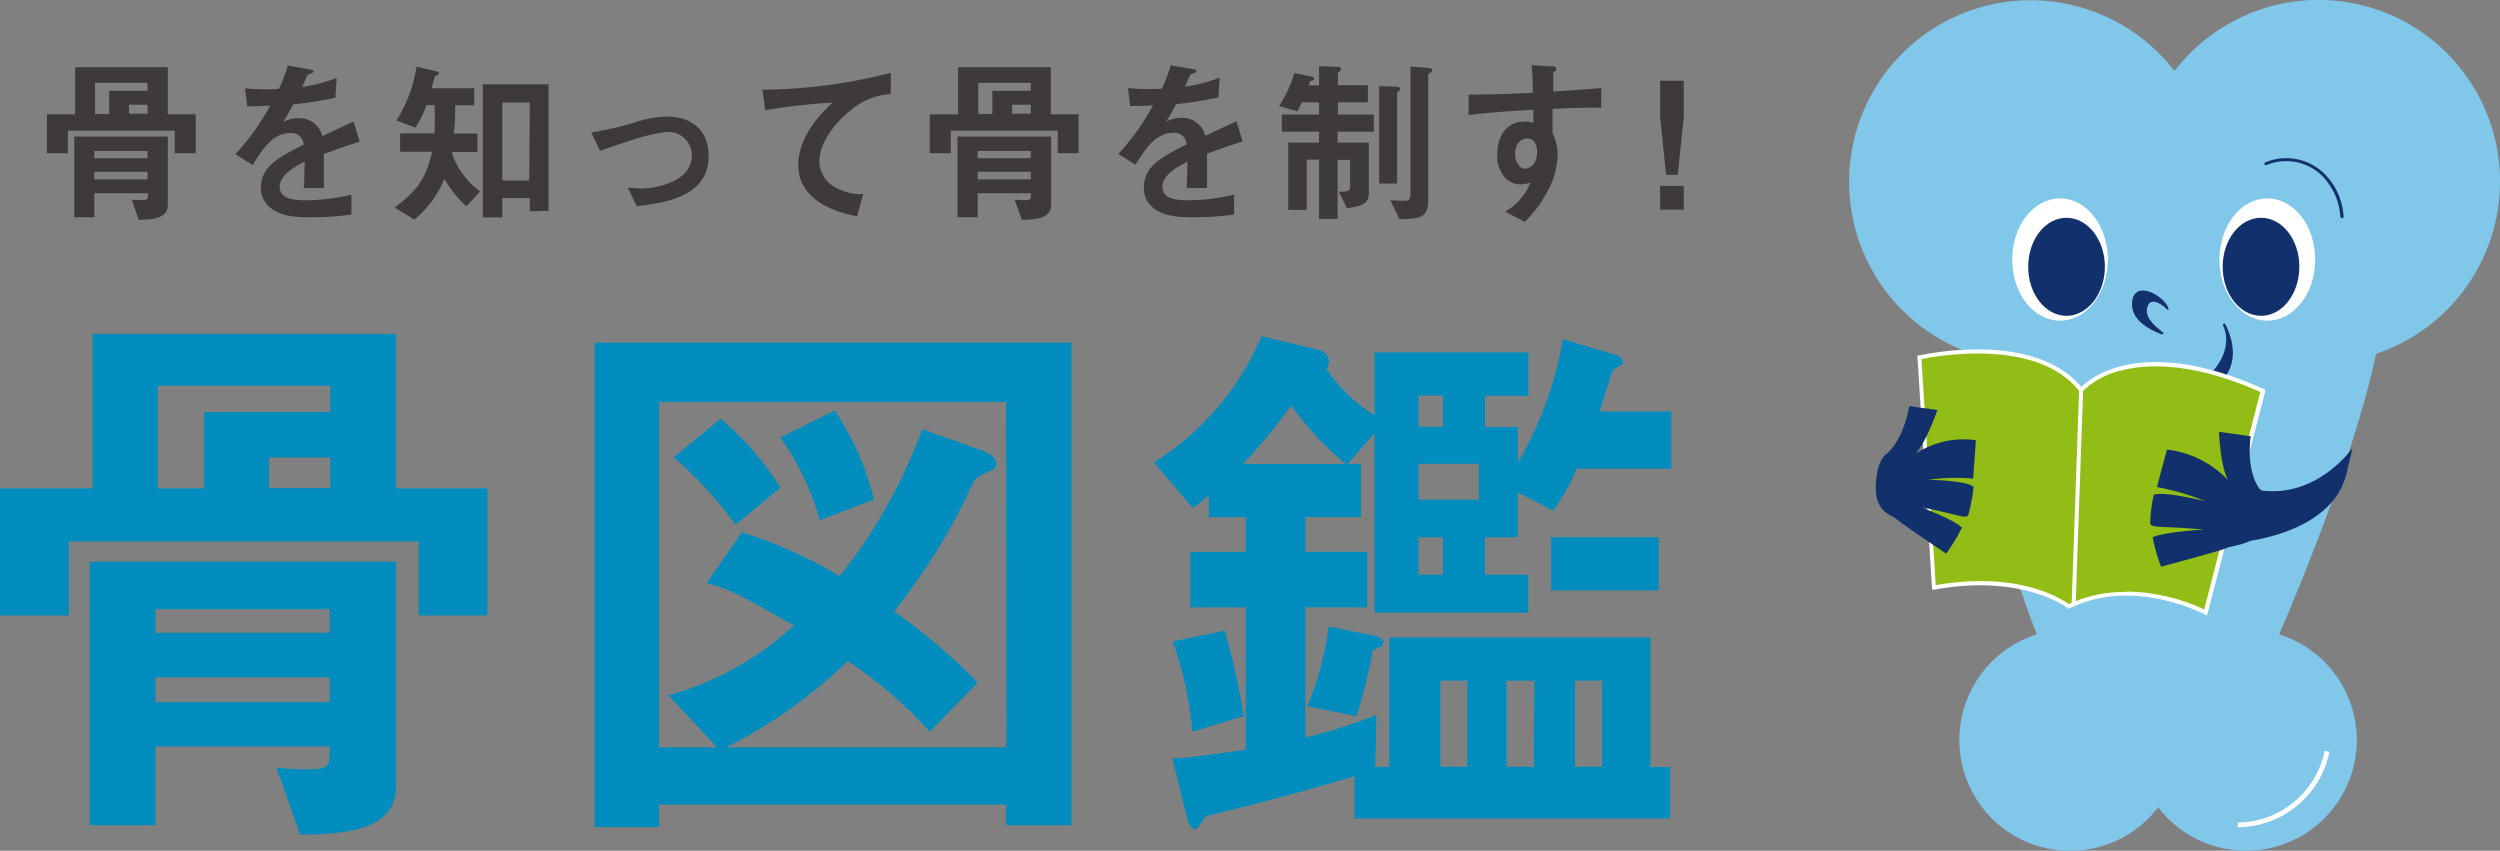 <svg xmlns="http://www.w3.org/2000/svg" viewBox="0 0 278.72 94.85"><rect x="0" y="0" width="278.72" height="94.85" fill="#808080" stroke="none"/><defs><style>.cls-1{fill:#81c7ea;}.cls-2{fill:#fff;}.cls-3{fill:#12306c;}.cls-4,.cls-5{fill:none;stroke:#12306c;stroke-linecap:round;stroke-linejoin:round;}.cls-4{stroke-width:0.15px;}.cls-5{stroke-width:0.29px;}.cls-6{fill:#92bd14;}.cls-7{fill:#3e3a39;}.cls-8{fill:#008dbd;}</style></defs><title>title_sp</title><g id="レイヤー_2" data-name="レイヤー 2"><g id="レイヤー_1-2" data-name="レイヤー 1"><path class="cls-1" d="M278.72,20.24A20.23,20.23,0,0,0,242.43,7.92,20.24,20.24,0,1,0,219,39.11c1.84,9.84,4.78,23.67,8.1,31.61A12.35,12.35,0,1,0,240.61,90,12.34,12.34,0,1,0,254.1,70.73c3.26-7.6,8.56-20.83,10.81-31.29A20.25,20.25,0,0,0,278.72,20.24Z"/><path class="cls-2" d="M235,28.94c0,3.76-2.38,6.81-5.33,6.81s-5.33-3-5.33-6.81,2.39-6.82,5.33-6.82S235,25.17,235,28.94"/><path class="cls-3" d="M234.67,29.74c0,3-1.92,5.47-4.28,5.47s-4.27-2.44-4.27-5.47,1.91-5.46,4.27-5.46,4.28,2.45,4.28,5.46"/><path class="cls-2" d="M247.44,28.94c0,3.76,2.39,6.81,5.34,6.81s5.33-3,5.33-6.81-2.39-6.82-5.33-6.82-5.34,3.05-5.34,6.82"/><path class="cls-3" d="M247.8,29.74c0,3,1.92,5.47,4.28,5.47s4.27-2.44,4.27-5.47-1.91-5.46-4.27-5.46-4.28,2.45-4.28,5.46"/><path class="cls-3" d="M241.13,37.17c-.48-.48-2.14-1.49-1.82-2.87s1.66-.55,2.39.17c-.31-1.36-3.93-3.46-3.93-.53,0,1.79,2,2.78,3.22,3.26Z"/><path class="cls-4" d="M241.13,37.17c-.48-.48-2.14-1.49-1.82-2.87s1.66-.55,2.39.17c-.31-1.36-3.93-3.46-3.93-.53,0,1.79,2,2.78,3.22,3.26Z"/><path class="cls-3" d="M248,36.27c1.92,4,0,6.21-2,7.37a6.5,6.5,0,0,1-8.16-2.21h0a6.41,6.41,0,0,0,7.56,1.17c2.06-1.16,3.69-4,2.58-6.37Z"/><path class="cls-5" d="M248,36.27c1.92,4,0,6.21-2,7.37a6.5,6.5,0,0,1-8.16-2.21h0a6.41,6.41,0,0,0,7.56,1.17c2.06-1.16,3.69-4,2.58-6.37Z"/><path class="cls-3" d="M261.08,24.3a.16.16,0,0,1-.16-.16,7.14,7.14,0,0,0-2.24-4.74,5.76,5.76,0,0,0-6-1,.15.15,0,0,1-.21-.07.16.16,0,0,1,.07-.22,6.07,6.07,0,0,1,6.4,1.07,7.29,7.29,0,0,1,2.34,5,.16.16,0,0,1-.16.16Z"/><path class="cls-2" d="M249.49,92.23V91.7a10,10,0,0,0,9.69-8l.53.11A10.5,10.5,0,0,1,249.49,92.23Z"/><path class="cls-6" d="M214,39.85s12.9-3,18,3.63c0,0,5.54-6.51,20.27.09l-6.38,24.72S238,64,230.65,67.62c0,0-4.91-4-15-2.11Z"/><path class="cls-2" d="M246.06,68.62l-.26-.13c-.08,0-7.92-4.2-15.05-.67l-.13.06-.11-.09s-5-3.87-14.85-2.05l-.25,0-1.65-26.11.19,0a32.66,32.66,0,0,1,7.14-.67c5,.11,8.78,1.55,10.95,4.18,1.09-1.08,6.92-5.8,20.34.23l.17.08,0,.18Zm-9-2.67a21,21,0,0,1,8.68,2L252,43.7c-7.43-3.29-12.42-3.15-15.3-2.44a9.2,9.2,0,0,0-4.53,2.37l-.18.21-.17-.22c-4.65-6-16-3.92-17.6-3.59l1.59,25.21c9.22-1.61,14,1.52,14.84,2.11A14.59,14.59,0,0,1,237.08,66Z"/><path class="cls-3" d="M211.43,57.86c.57.53,5.54,3.86,5.54,3.86a19.77,19.77,0,0,0,1.76-2.89c-.84-.88-4.55-2.28-4.55-2.28,4.25.82,5,1.37,5.26.86a18.43,18.43,0,0,0,.59-3.13c-.77-.72-5.05-.79-5.05-.79a21.58,21.58,0,0,1,5-.13l.31-4.28a9.7,9.7,0,0,0-6.74,1.52c1.26-1.39,2.44-4.89,2.44-4.89l-3.12-.43c-.79,4.1-2.59,5.36-2.59,5.36s-1.08.66-1.15,3.58,1.72,3.12,2.28,3.64"/><path class="cls-3" d="M248.25,61.1c-.79.34-7.32,2.08-7.32,2.08A18.29,18.29,0,0,1,240,59.9c1.21-.6,5.72-.86,5.72-.86-4.9-.44-5.87-.13-6-.7a16,16,0,0,1,.4-3.17c1.1-.46,5.77.72,5.77.72a26.91,26.91,0,0,0-5.42-1.59l1.12-4.18a11.17,11.17,0,0,1,6.81,3.41c-.9-1.7-1-5.39-1-5.39l3.53.5c-.53,4.15,1,5.88,1,5.88s1.67,1.27.58,4c-.89,2.24-3.48,2.24-4.27,2.57"/><path class="cls-3" d="M249.22,60.51s10.74-.66,12.4-7.76l.66-2.81s-4.14,6-10.92,4.62"/><rect class="cls-2" x="219.7" y="55.16" width="23.82" height="0.45" transform="translate(168.17 284.92) rotate(-88)"/><path class="cls-7" d="M19.48,17.08V14.56H7.57v2.52H5.23V12.75H8.38V7.49H18.71v5.26h3.11v4.33Zm-4,7.46-.8-2.29a9,9,0,0,0,1.1.06c.47,0,.71,0,.71-.47v-.29H10.52v2.67H8.28v-9H18.71v7.61c0,1.52-1.65,1.66-3.27,1.68m1-7.68H10.52v.81h5.93Zm0,2.32H10.52V20h5.93Zm0-9.91H10.6v3.48h1.57v-2.6h4.29Zm0,2.44H14.38v1h2.08Z"/><path class="cls-7" d="M36.11,17.1c0,.76,0,3.21,0,3.87H33.87c.07-1.12.08-2.08.1-2.95-.74.38-2.79,1.4-2.79,2.78s1.52,1.53,3,1.53a22.41,22.41,0,0,0,5-.63v2.22a32.06,32.06,0,0,1-4.69.3c-1.1,0-3.38,0-4.62-1.32A2.67,2.67,0,0,1,29.09,21c0-2.44,1.81-3.36,4.76-4.88a1.35,1.35,0,0,0-1.49-1.29c-1.93,0-3.11,1.79-4.19,3.56l-1.93-1.2a26.65,26.65,0,0,0,3.88-5.41c-1.13.05-1.74.07-2.56.07l-.24-2a26,26,0,0,0,3.76.07,14.92,14.92,0,0,0,1-2.61l2.46.43c.06,0,.4.06.4.2s-.08.18-.2.21l-.45.2s-.51,1.12-.61,1.34a16.94,16.94,0,0,0,3.85-1l-.13,2.2a40.56,40.56,0,0,1-4.71.75c-.63,1.16-.79,1.44-1.12,1.95a3.8,3.8,0,0,1,1.7-.42,2.64,2.64,0,0,1,2.67,2c2.3-1.08,2.56-1.2,3.49-1.61l.66,2.24c-1.55.49-2.5.83-4,1.38"/><path class="cls-7" d="M52,23a12.63,12.63,0,0,1-2.46-3.07,11.5,11.5,0,0,1-3.34,4.55L44,23.14c2.52-1.89,3.5-3.23,4.17-6.22H44.61V14.87h3.82a26.82,26.82,0,0,0,0-3.15h-.89a10.48,10.48,0,0,1-1.24,2.51l-2.1-.81a15.44,15.44,0,0,0,2.24-6l2.19.53c.07,0,.31.08.31.21s-.08.16-.2.22-.25.14-.29.24a11.46,11.46,0,0,0-.32,1.22h4.74v1.9H50.75c0,.95,0,1.83-.16,3.15h2.64v2.05H50.4l0,.18a8.79,8.79,0,0,0,3.13,4.23Zm7.07.55V22.08H56v2.16H53.82V9.4h7.34V23.51Zm0-12.12H56v8.7H59Z"/><path class="cls-7" d="M71,23l-1-2.06c.73,0,1.12.08,1.43.08,1.64,0,5.7-.73,5.7-3.7a2.6,2.6,0,0,0-2.84-2.6,18.92,18.92,0,0,0-3.84.9c-.39.12-1.67.53-3.54,1.2l-1-2.06a34.35,34.35,0,0,0,5.27-1.24A11.89,11.89,0,0,1,74.4,13C76.84,13,79,14.28,79,17.41c0,4.43-4.66,5.2-8,5.57"/><path class="cls-7" d="M94.72,12.39C93,13.79,91.35,16,91.35,17.94a3.39,3.39,0,0,0,1.46,2.76,5.87,5.87,0,0,0,3.43.94l-.69,2.48C94,23.79,89,22.76,89,18.38c0-3.37,2.9-6.08,3.82-6.95a74.08,74.08,0,0,0-7.5.85L85,10A59.28,59.28,0,0,0,99.31,8.12v2.37a7.53,7.53,0,0,0-4.59,1.9"/><path class="cls-7" d="M117.93,17.08V14.56H106v2.52h-2.34V12.75h3.15V7.49h10.34v5.26h3.1v4.33Zm-4,7.46-.81-2.29a9.14,9.14,0,0,0,1.1.06c.48,0,.71,0,.71-.47v-.29H109v2.67h-2.25v-9h10.44v7.61c0,1.52-1.66,1.66-3.27,1.68m1-7.68H109v.81h5.92Zm0,2.32H109V20h5.92Zm0-9.91h-5.86v3.48h1.57v-2.6h4.29Zm0,2.44h-2.08v1h2.08Z"/><path class="cls-7" d="M134.57,17.1c0,.76,0,3.21,0,3.87h-2.28c.06-1.12.08-2.08.1-2.95-.75.38-2.8,1.4-2.8,2.78s1.52,1.53,3,1.53a22.48,22.48,0,0,0,5-.63v2.22a32.13,32.13,0,0,1-4.69.3c-1.1,0-3.38,0-4.63-1.32a2.7,2.7,0,0,1-.74-1.93c0-2.44,1.81-3.36,4.76-4.88a1.35,1.35,0,0,0-1.49-1.29c-1.93,0-3.11,1.79-4.2,3.56l-1.92-1.2a26.63,26.63,0,0,0,3.87-5.41c-1.12.05-1.73.07-2.56.07l-.23-2a26,26,0,0,0,3.76.07,15.77,15.77,0,0,0,1-2.61l2.46.43c.06,0,.4.06.4.2s-.08.18-.2.21-.43.2-.46.2-.51,1.12-.61,1.34a17,17,0,0,0,3.86-1l-.14,2.2a40.43,40.43,0,0,1-4.7.75c-.63,1.16-.79,1.44-1.12,1.95a3.75,3.75,0,0,1,1.69-.42,2.65,2.65,0,0,1,2.68,2c2.3-1.08,2.56-1.2,3.48-1.61l.67,2.24c-1.55.49-2.5.83-4,1.38"/><path class="cls-7" d="M149.13,14.68V15.9h3.48v5.68c0,1.25-1,1.4-2.45,1.64l-.89-1.85c.84,0,1.25,0,1.25-.55v-3h-1.39v6.59h-2.07V17.79h-1.38V23.4h-2.06V15.9h3.44V14.68h-4.15V12.77h4.15V11.41h-1.92c-.12.28-.2.45-.48,1l-2.06-.59a13.76,13.76,0,0,0,1.71-3.68l1.85.38c.05,0,.35.08.35.26s-.22.19-.43.27l-.18.47h1.16V7.38l2,.08c.12,0,.45,0,.45.21s-.17.28-.35.44V9.5h3.34v1.91h-3.34v1.36h4v1.91Zm6.63-4.35V20.46h-2V9.6l1.75.06c.14,0,.58,0,.58.24s-.14.23-.36.43m3.68-2.22c-.14.13-.18.17-.18.27V22.33c0,2-1,2.05-3.2,2.11L155,22.33l1.55.06c.21,0,.7,0,.7-.61V7.42l2,.15c.11,0,.43.06.43.24s-.08.18-.2.3"/><path class="cls-7" d="M173.09,12.12v2.75a5.06,5.06,0,0,1,.57,2.4,8.86,8.86,0,0,1-1,3.8A13.58,13.58,0,0,1,170,24.73l-2.2-1.14a6.33,6.33,0,0,0,2.82-3.23,4,4,0,0,1-1.07.2,2.53,2.53,0,0,1-1.62-.61,3.54,3.54,0,0,1-1-2.73c0-2.17,1.08-3.67,3.09-3.67a2.87,2.87,0,0,1,.93.16l0-1.47c-1.75.09-4.73.27-7.22.59V10.54c1.33,0,3,0,7.16-.19,0-.61,0-1.65-.14-3.09l2.19.14c.45,0,.56.08.56.27s0,.18-.17.3-.16.15-.16.23v2c2.73-.16,3.34-.22,5.35-.38V12c-1.49,0-2.79,0-5.35.14m-2.18,3.58a1,1,0,0,0-.73-.28c-.79,0-1.34.69-1.34,1.74s.63,1.63,1.08,1.63,1.36-.43,1.36-1.83a1.86,1.86,0,0,0-.37-1.26"/><path class="cls-7" d="M187.72,9v4l-.67,6.49h-1.3L185.08,13V9Zm0,14.37h-2.64V20.72h2.64Z"/><path class="cls-8" d="M46.68,68.62V60.37h-39v8.25H0V54.44H10.32V37.23H44.16V54.44H54.34V68.62ZM33.46,93.05l-2.64-7.47a31.48,31.48,0,0,0,3.6.19c1.55,0,2.33-.13,2.33-1.55v-1H17.34V92H10V62.63H44.16V87.57c0,5-5.41,5.42-10.7,5.48m3.29-25.14H17.34v2.64H36.75Zm0,7.61H17.34v2.77H36.75ZM36.81,43H17.6V54.44h5.16V45.93H36.81Zm0,8H30v3.42h6.83Z"/><path class="cls-8" d="M112.17,92V89.7H73.49v2.51H66.28v-54h53.18V92Zm0-47.19H73.49V83.32h6.45l-5.42-5.8a33.88,33.88,0,0,0,14-7.8,4.74,4.74,0,0,0-.64-.32C81.94,66,81.62,65.85,78.78,65l3.94-5.67a51.55,51.55,0,0,1,10.89,4.9,58.62,58.62,0,0,0,9.21-16.38l6.52,2.32c1.1.39,1.73.91,1.73,1.55a.77.77,0,0,1-.63.78c-1.43.64-1.56.71-1.94,1.28a66.9,66.9,0,0,1-8.83,14.38A63.82,63.82,0,0,1,109,76.1l-5.35,5.48a47,47,0,0,0-9.14-7.87A56.24,56.24,0,0,1,81,83.32h31.2ZM82,58.5A42.65,42.65,0,0,0,75.11,51l5.22-4.32A32,32,0,0,1,87,54.37Zm9.4-.51A30.08,30.08,0,0,0,87,48.77l6.06-3a30.62,30.62,0,0,1,4.38,9.93Z"/><path class="cls-8" d="M175.8,52.25a24.52,24.52,0,0,1-2.65,4.7l-3.93-2.06v5h-3.67v4.19h4.83V68.3H153.24v-20l-3,3.42h1.48v5.93h-6.19v3.87h6.89v6.19h-6.89v14.5a53.87,53.87,0,0,0,7.92-2.51l-.12,5.8h1.55V71.07h29.13V85.51h2.2v5.74h-35.2V86.54c-5,1.49-10.12,2.9-15.28,4.13-1.29.32-1.42.38-1.61.77-.52.78-.65,1-.9,1-.58,0-.91-1.23-.91-1.36l-1.61-6.51c3.23-.19,6.51-.77,8.19-1V67.72h-6.19V61.53h6.19V57.66h-4.12V55.22c-.52.44-1.17,1-1.81,1.41l-4.32-5.09a30.41,30.41,0,0,0,12-14.06L147,39a1.48,1.48,0,0,1,1.16,1.23,1.81,1.81,0,0,1-.26.9,17.36,17.36,0,0,0,5.35,5.16v-7h17.14v4.84h-4.83v3.48h3.67v3.93a40.06,40.06,0,0,0,5-13.73l5.62,1.67c.24.07,1.09.32,1.09.84,0,.13,0,.26-.13.32s-.9.52-1,.64-1.23,3.88-1.48,4.59h8v6.38ZM132.93,81.58a39.26,39.26,0,0,0-2.19-10.06l5.8-1.22a82.88,82.88,0,0,1,2.13,9.54Zm11-36.36a59.6,59.6,0,0,1-5.35,6.51H150a36.47,36.47,0,0,1-6.06-6.51m10.25,26.43c0,.39-.39.52-1.16.84a50.59,50.59,0,0,1-1.81,7.35l-5.48-1.1a34.4,34.4,0,0,0,2.39-8.89l5,1c.52.12,1.1.32,1.1.77m6.64-27.52h-2.7v3.48h2.7Zm4,7.6h-6.7v4h6.7Zm-4,8.19h-2.7v4.19h2.7Zm2.71,16h-3v9.6h3Zm7.48,0h-3.1v9.6H171Zm1.87-16h12v5.93h-12Zm5.67,16h-3v9.6h3Z"/></g></g></svg>